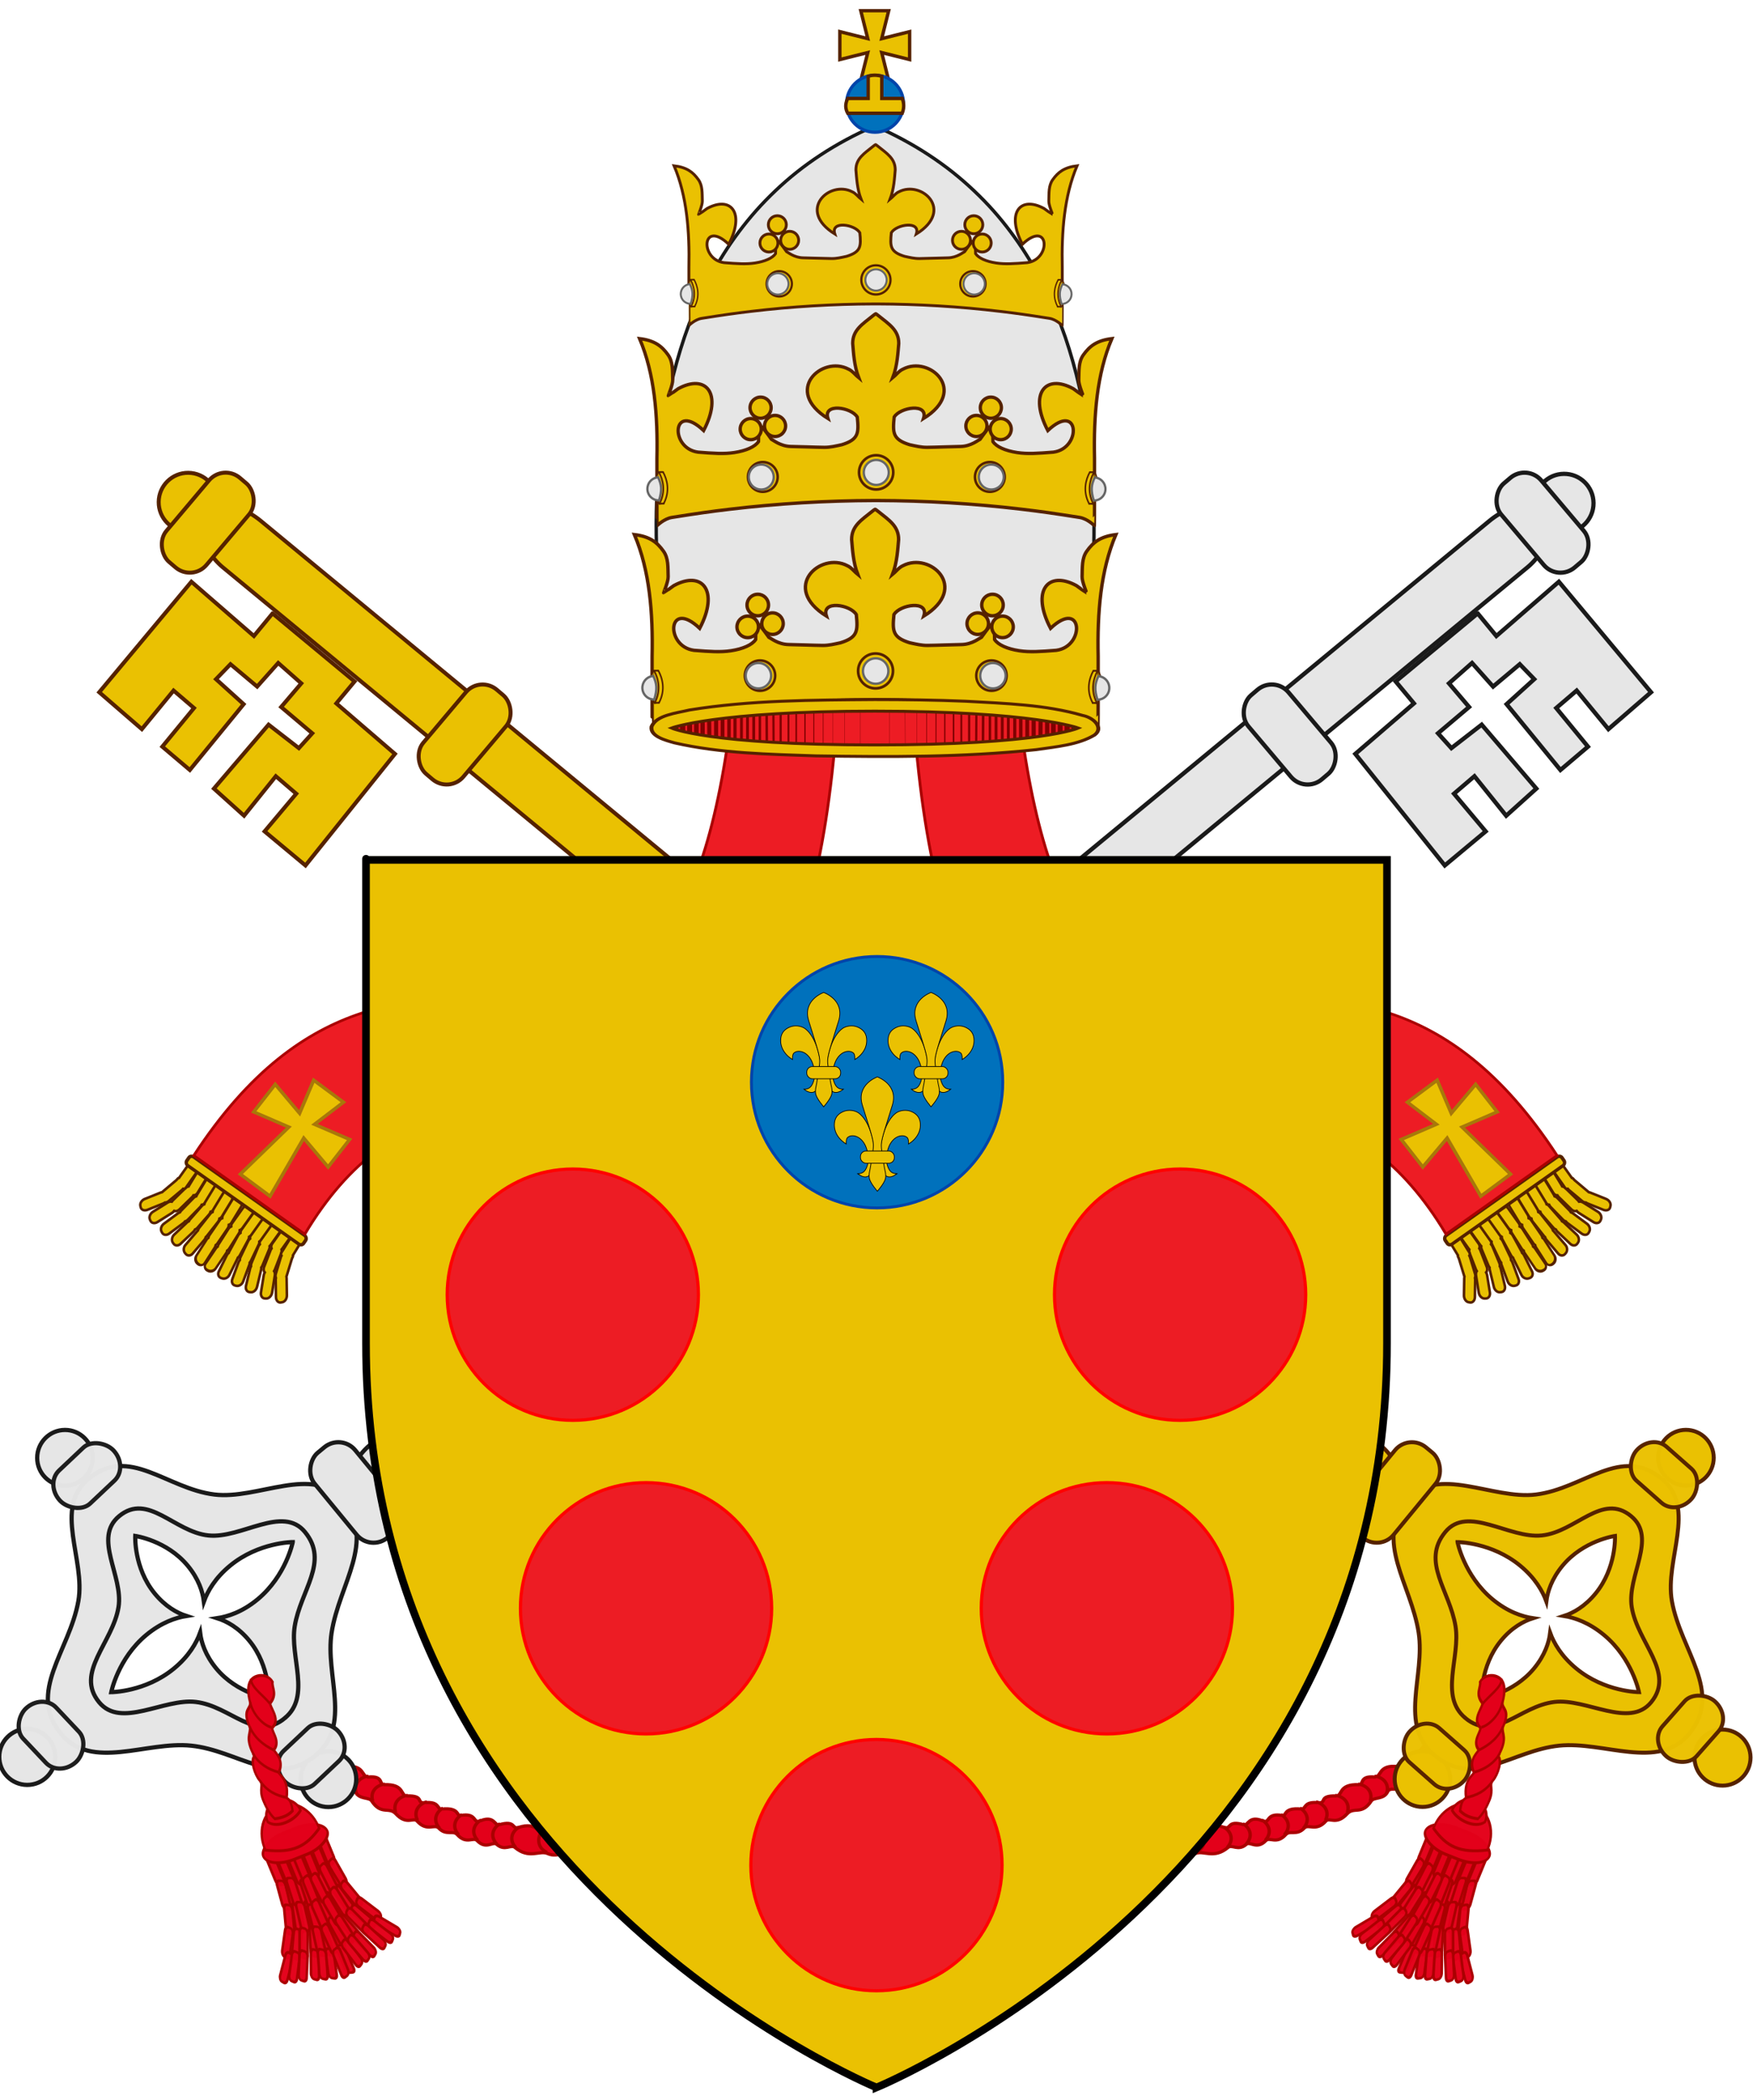 <svg xmlns="http://www.w3.org/2000/svg" xmlns:xlink="http://www.w3.org/1999/xlink" version="1.0" width="1033.629" height="1237.93"><g transform="translate(-33.186,-62.071)"><use xlink:href="#g6129" transform="translate(-1232.551)" width="1383.111" height="1318.831"/><use xlink:href="#g6129" transform="translate(-1232.551)" width="1383.111" height="1318.831"/></g><g transform="translate(-33.186,-62.071)"><g><g transform="matrix(1.04,0,0,1.04,-230.01,-62.633)"><g><g transform="matrix(1.126,0,0,1.126,-20.468,-35.8)"><g transform="matrix(0.888,0,0,0.888,18.178,30.385)"><g transform="matrix(0.924,0,0,1.116,-697.742,660.294)"><g id="b" transform="matrix(-1,0,0,1,2832.299,-430.199)"><g transform="matrix(1.104,0.098,-0.112,0.859,-209.836,-108.347)" color="#000"><g transform="matrix(0.86,-0.542,0.479,0.86,-31.642,985.592)" stroke="#520" fill="#eac102" stroke-linecap="round" stroke-miterlimit="8"><g transform="matrix(0.085,-0.021,-6.4194502e-4,0.111,1715.963,567.036)" style="marker:none" stroke-width="10.623"><g style="marker:none" transform="translate(24.248,144.234)"><g transform="matrix(0.658,-0.588,0.836,0.977,-764.817,22.884)" stroke-width="9.975"><use height="1200" width="1200" transform="matrix(-0.283,-0.853,-1.078,0.283,1342.503,892.376)" xlink:href="#a"/><g transform="translate(-549.14,-306.781)" id="a" stroke="#520" stroke-width="9.975"><g transform="matrix(0.94,0.517,-0.749,0.651,95.792,-346.61)" style="marker:none"><path style="marker:none" d="m 242.062,702.438 c -1.172,-0.02 -2.362,0.474 -3.188,1.406 l -8.281,9.375 c -0.833,0.941 -1.081,2.102 -0.75,3.094 -0.339,0.34 -0.615,0.742 -0.844,1.188 l -5.531,10.719 c -0.668,1.301 -0.575,2.675 0.094,3.594 -0.366,0.501 -0.668,1.051 -0.844,1.688 l -3.125,11.312 c -0.595,2.158 0.358,4.082 2.125,4.312 l 0.938,0.125 c 1.767,0.231 3.687,-1.342 4.281,-3.5 l 3.094,-11.281 c 0.302,-1.097 0.212,-2.122 -0.188,-2.906 0.224,-0.267 0.429,-0.555 0.594,-0.875 l 5.531,-10.719 c 0.399,-0.777 0.506,-1.569 0.406,-2.281 0.117,-0.104 0.239,-0.194 0.344,-0.312 L 245.031,708 c 1.32,-1.492 1.114,-3.547 -0.438,-4.594 l -0.531,-0.344 c -0.582,-0.393 -1.297,-0.613 -2,-0.625 z" transform="matrix(-7.771,-5.556,-4.955,5.238,6653.179,-1724.906)" overflow="visible" stroke-width="1.703"/></g><g style="marker:none" transform="matrix(0.94,0.517,-0.749,0.651,146.971,-292.797)"><path style="marker:none" d="m 236.312,697.562 c -1.172,-0.02 -2.394,0.474 -3.219,1.406 l -8.281,9.344 c -0.755,0.853 -1.017,1.888 -0.812,2.812 -0.424,0.36 -0.813,0.77 -1.094,1.281 l -5.812,10.625 c -0.388,0.706 -0.575,1.455 -0.531,2.125 -0.351,0.437 -0.613,0.943 -0.812,1.5 L 211.781,737.75 c -0.745,2.083 0.066,4.072 1.812,4.438 L 214.5,742.375 c 1.747,0.366 3.755,-1.01 4.5,-3.094 l 3.969,-11.094 c 0.186,-0.521 0.279,-1.048 0.281,-1.531 0.278,-0.29 0.55,-0.574 0.75,-0.938 l 5.812,-10.625 c 0.382,-0.695 0.568,-1.401 0.531,-2.062 0.226,-0.167 0.435,-0.348 0.625,-0.562 L 239.25,703.125 c 1.32,-1.492 1.146,-3.547 -0.406,-4.594 l -0.562,-0.375 c -0.582,-0.393 -1.265,-0.582 -1.969,-0.594 z" transform="matrix(-7.771,-5.556,-4.955,5.238,6584.109,-1731.38)" overflow="visible" stroke-width="1.703"/></g><g transform="matrix(0.94,0.517,-0.749,0.651,200.674,-250.606)" style="marker:none"><path style="marker:none" d="m 230.531,692.688 c -1.172,-0.02 -2.394,0.443 -3.219,1.375 l -8.281,9.375 c -0.652,0.737 -0.941,1.618 -0.875,2.438 -0.55,0.358 -1.043,0.818 -1.406,1.406 l -6.406,10.375 c -0.36,0.582 -0.525,1.199 -0.562,1.781 -0.413,0.386 -0.798,0.843 -1.062,1.375 l -5.312,10.719 c -0.96,1.933 -0.332,3.943 1.406,4.531 l 0.719,0.25 c 1.738,0.589 3.915,-0.474 4.875,-2.406 L 215.75,723.188 c 0.23,-0.463 0.352,-0.953 0.406,-1.406 0.362,-0.305 0.679,-0.675 0.938,-1.094 L 223.5,710.312 c 0.374,-0.606 0.536,-1.24 0.562,-1.844 0.412,-0.225 0.804,-0.513 1.125,-0.875 l 8.281,-9.375 c 1.32,-1.492 1.146,-3.515 -0.406,-4.562 l -0.562,-0.375 c -0.582,-0.393 -1.265,-0.582 -1.969,-0.594 z" transform="matrix(-7.771,-5.556,-4.955,5.238,6515.04,-1737.855)" overflow="visible" stroke-width="1.703"/></g><g style="marker:none" transform="matrix(0.94,0.517,-0.749,0.651,254.377,-208.415)"><path style="marker:none" d="m 224.75,687.781 c -1.172,-0.02 -2.362,0.474 -3.188,1.406 l -8.281,9.375 c -0.561,0.634 -0.847,1.348 -0.875,2.062 -0.708,0.324 -1.344,0.853 -1.812,1.531 l -7,10.094 c -0.173,0.251 -0.268,0.52 -0.375,0.781 -0.553,0.347 -1.069,0.797 -1.438,1.375 l -6.562,10.312 c -1.117,1.753 -0.669,3.788 1,4.562 l 0.688,0.312 c 1.669,0.775 3.914,0.003 5.031,-1.75 l 6.562,-10.312 c 0.14,-0.219 0.252,-0.431 0.344,-0.656 0.517,-0.317 1.014,-0.728 1.375,-1.25 l 6.969,-10.094 c 0.391,-0.566 0.599,-1.165 0.656,-1.75 0.589,-0.236 1.127,-0.601 1.562,-1.094 l 8.281,-9.344 c 1.32,-1.492 1.146,-3.547 -0.406,-4.594 L 226.75,688.375 c -0.582,-0.393 -1.297,-0.582 -2,-0.594 z" transform="matrix(-7.771,-5.556,-4.955,5.238,6445.971,-1744.329)" overflow="visible" stroke-width="1.703"/></g><g transform="matrix(0.94,0.517,-0.749,0.651,336.105,-186.871)" style="marker:none"><path style="marker:none" d="m 1290.145,635.798 c 9.208,6.411 16.252,15.781 18.045,25.251 l 18.054,94.959 c 1.237,6.534 -0.298,12.085 -3.73,15.993 4.699,5.611 7.759,12.035 8.574,18.479 l 11.98,93.634 c 0.506,4 -0.141,7.477 -1.404,10.522 2.621,4.046 4.386,8.355 5.09,12.695 l 15.425,94.725 c 2.458,15.17 -9.596,24.58 -26.892,21.111 l -5.832,-1.151 c -17.296,-3.469 -33.209,-18.565 -35.667,-33.735 l -15.182,-94.552 c -0.705,-4.35 -0.068,-8.124 1.383,-11.36 -2.721,-4.33 -4.767,-9.073 -5.354,-13.707 l -11.737,-93.46 c -0.75,-5.928 0.724,-10.957 3.684,-14.654 -4.489,-5.14 -7.649,-11.03 -8.774,-16.976 l -18.054,-94.959 c -2.868,-15.151 8.915,-24.769 26.163,-21.632 l 5.987,0.988 c 6.468,1.176 12.717,3.982 18.242,7.829 z" overflow="visible" stroke-width="14.068"/></g><g style="marker:none" transform="matrix(0.94,0.517,-0.749,0.651,35.714,-386.545)"><path style="marker:none" d="m 247.844,707.344 c -1.172,-0.02 -2.394,0.474 -3.219,1.406 l -7.523,9.723 c -1.001,1.131 -1.866,2.186 -1.195,3.277 -0.193,0.277 -0.364,0.554 -0.5,0.875 L 230.75,733.594 c -0.396,0.932 -0.412,1.849 -0.188,2.625 -0.123,0.376 -0.242,0.778 -0.281,1.188 l -1.094,11.531 c -0.216,2.265 1.028,4.024 2.812,3.938 l 0.938,-0.062 c 1.784,-0.086 3.409,-1.954 3.625,-4.219 l 1.094,-11.562 c 0.036,-0.377 0.042,-0.72 0,-1.062 0.078,-0.142 0.154,-0.286 0.219,-0.438 l 4.688,-10.938 c 0.395,-0.929 1.167,-1.472 0.945,-2.246 l 7.273,-9.473 c 1.32,-1.492 1.146,-3.515 -0.406,-4.562 l -0.562,-0.375 c -0.582,-0.393 -1.265,-0.582 -1.969,-0.594 z" transform="matrix(-7.771,-5.556,-4.955,5.238,6722.248,-1718.431)" overflow="visible" stroke-width="1.703"/></g></g></g></g></g><rect style="marker:none" width="79.265" height="6.14" x="-1647.667" y="938.486" transform="matrix(-0.98,0.198,0.159,0.987,0,0)" ry="1.971" rx="1.951" overflow="visible" stroke-width="1.94"/></g><path style="marker:none" d="m 1391.925,332.066 60.397,2.508 c 64.929,272.569 176.649,26.688 318.824,211.561 l -56.346,52.944 C 1599.104,435.091 1451.209,677.256 1391.925,332.066 Z" overflow="visible" fill="#ed1c24" stroke="#a00" stroke-width="1.544"/><path style="marker:none" d="m 1685.732,524.358 15.045,-14.755 9.706,18.458 11.678,-18.447 13.467,14.77 -18.412,11.062 29.465,24.501 -15.045,14.755 -21.942,-31.878 -11.678,18.447 -13.467,-14.77 18.412,-11.062 z" overflow="visible" fill="#eac102" stroke="#a7780a" stroke-width="1.939" stroke-linecap="round" stroke-miterlimit="8"/></g></g><use xlink:href="#b" transform="matrix(-1,0,0,1,3132.53,0)" width="1383.111" height="1318.831"/></g></g></g><g transform="matrix(0.791,0,0,0.791,-69.889,-400.689)"><path d="m 1035.245,748.351 c 7.098,3.071 13.87,6.386 20.369,9.889 6.499,3.503 12.697,7.205 18.622,11.107 5.924,3.902 11.595,7.985 16.969,12.251 5.374,4.266 10.469,8.725 15.317,13.321 4.848,4.596 9.445,9.314 13.791,14.207 4.346,4.892 8.429,9.938 12.298,15.092 3.869,5.154 7.516,10.448 10.931,15.83 3.416,5.382 6.61,10.845 9.597,16.421 2.987,5.576 5.775,11.238 8.357,16.974 2.583,5.736 4.947,11.556 7.15,17.417 2.203,5.861 4.223,11.759 6.069,17.712 1.847,5.953 3.537,11.96 5.053,17.97 1.515,6.01 2.859,12.047 4.068,18.081 1.208,6.033 2.284,12.058 3.209,18.081 0.926,6.023 1.716,12.029 2.383,18.007 0.667,5.978 1.219,11.924 1.652,17.823 0.433,5.899 0.73,11.742 0.953,17.528 0.224,5.786 0.375,11.52 0.413,17.159 0.077,11.278 -0.213,22.245 -0.731,32.73 -0.518,10.485 -1.274,20.507 -2.193,29.926 -0.919,9.419 -1.99,18.229 -3.114,26.31 -1.124,8.081 -2.296,15.412 -3.432,21.882 -1.135,6.47 -2.226,12.056 -3.178,16.642 -1.903,9.172 -3.273,14.317 -3.273,14.317 H 894.948 c 0,0 -1.374,-5.145 -3.305,-14.317 -0.966,-4.586 -2.055,-10.172 -3.209,-16.642 -1.155,-6.47 -2.379,-13.801 -3.527,-21.882 -1.148,-8.081 -2.232,-16.89 -3.178,-26.31 -0.946,-9.419 -1.74,-19.441 -2.288,-29.926 -0.548,-10.485 -0.84,-21.452 -0.794,-32.73 0.023,-5.639 0.11,-11.373 0.318,-17.159 0.208,-5.786 0.536,-11.629 0.953,-17.528 0.418,-5.899 0.937,-11.845 1.589,-17.823 0.651,-5.978 1.41,-11.984 2.32,-18.007 0.91,-6.023 1.985,-12.048 3.178,-18.081 1.193,-6.034 2.503,-12.071 4.004,-18.081 1.5,-6.01 3.188,-12.018 5.021,-17.97 1.833,-5.953 3.817,-11.851 6.006,-17.712 2.189,-5.861 4.58,-11.681 7.15,-17.417 2.57,-5.736 5.319,-11.398 8.294,-16.974 2.975,-5.576 6.16,-11.039 9.565,-16.421 3.405,-5.382 7.041,-10.676 10.9,-15.83 3.859,-5.154 7.96,-10.2 12.298,-15.092 4.338,-4.892 8.919,-9.611 13.76,-14.207 4.841,-4.596 9.916,-9.055 15.285,-13.321 5.369,-4.266 11.017,-8.349 16.937,-12.251 5.921,-3.902 12.124,-7.604 18.622,-11.107 6.497,-3.503 13.303,-6.818 20.401,-9.889 z" style="marker:none" color="#000" overflow="visible" fill="#e6e6e6" stroke="#1a1a1a" stroke-width="2.432"/><g id="d" transform="translate(-2.2511178e-5,-2.106)"><g transform="translate(0.442,0.011)"><g fill="#eac102"><path style="marker:none" d="m 1034.099,1025.811 c -0.299,0.215 -0.646,0.483 -1.026,0.79 -7.666,6.184 -14.825,10.469 -14.796,20.238 0.577,6.458 0.996,16.24 4.402,25.076 -1.911,-1.545 -4.711,-5.153 -7.514,-6.318 -19.315,-10.165 -47.925,15.646 -14.962,36.1 -3.768,-11.597 17.136,-8.246 21.416,-1.086 1.194,11.68 0.999,16.411 -11.287,20.206 -4.313,0.935 -8.473,1.96 -12.777,1.909 -8.238,-0.097 -16.125,-0.506 -24.363,-0.625 -7.8,-0.113 -13.321,-4.894 -14.333,-5.298 -9.186,-12.705 -9.05,-12.821 -9.401,1.744 -2.476,3.734 -9.046,6.696 -17.676,7.997 -7.519,1.133 -15.237,0.595 -26.514,-0.296 -21.024,-2.849 -18.82,-37.46 4.104,-15.763 14.199,-27.151 1.699,-41.631 -18.503,-30.637 -0.363,0.355 -7.179,5.167 -7.315,5.167 -0.136,0 3.317,-7.981 3.211,-11.485 -0.21,-6.965 0.25,-13.238 -3.343,-18.297 -4.622,-6.508 -9.945,-10.608 -20.854,-11.913 10.997,25.878 13.348,56.099 12.678,87.305 0,12.283 -0.013,49.296 0.1,49.296 0.112,0 5.048,-5.07 10.857,-5.989 18.874,-2.987 27.997,-4.287 42.337,-5.989 34.851,-4.138 70.29,-6.253 105.56,-6.351 0.188,2e-4 0.375,0 0.563,0 0.485,6e-4 0.971,0 1.456,0 35.27,0.099 70.709,2.214 105.56,6.351 14.339,1.702 23.462,3.002 42.337,5.989 5.81,0.919 10.745,5.989 10.857,5.989 0.113,0 0.1,-37.013 0.1,-49.296 -0.67,-31.206 1.681,-61.427 12.678,-87.305 -10.908,1.305 -16.232,5.405 -20.854,11.913 -3.593,5.059 -3.133,11.332 -3.343,18.297 -0.106,3.503 3.347,11.485 3.211,11.485 -0.136,0 -6.952,-4.812 -7.316,-5.167 -20.202,-10.994 -32.703,3.486 -18.504,30.637 22.925,-21.697 25.129,12.914 4.105,15.763 -11.278,0.891 -18.995,1.429 -26.514,0.296 -8.63,-1.301 -15.2,-4.263 -17.676,-7.997 -0.351,-14.565 -0.182,-14.449 -9.368,-1.744 -1.012,0.405 -6.566,5.185 -14.366,5.298 -8.238,0.119 -16.124,0.528 -24.363,0.625 -4.305,0.051 -8.464,-0.973 -12.777,-1.909 -12.286,-3.794 -12.482,-8.525 -11.287,-20.206 4.281,-7.16 25.184,-10.511 21.417,1.086 32.963,-20.454 4.353,-46.265 -14.962,-36.1 -2.803,1.166 -5.603,4.773 -7.514,6.318 3.406,-8.836 3.825,-18.617 4.402,-25.076 0.028,-9.769 -7.13,-14.054 -14.796,-20.238 -0.38,-0.307 -0.728,-0.575 -1.026,-0.79 -0.981,-0.637 -0.782,-0.651 -0.993,-0.625 -0.198,-0.017 0.012,-0.015 -1.027,0.625 z" color="#000" overflow="visible" stroke="#520" stroke-width="2.432" stroke-linecap="round" stroke-miterlimit="8"/><g transform="matrix(0.806,0,0,0.806,201.786,226.332)"><circle transform="matrix(1.797,0,0,1.797,396.993,437.216)" style="marker:none" cx="411.997" cy="390.526" r="7.51" color="#000" overflow="visible" stroke="#520" stroke-width="1.26" stroke-linecap="round" stroke-miterlimit="8"/><g transform="translate(26.165,1.003)"><circle transform="matrix(1.853,0,0,1.853,240.137,411.765)" style="marker:none" cx="470.775" cy="391.963" r="6.1" color="#000" overflow="visible" fill="#e6e6e6" stroke="#666" stroke-width="1.116"/></g><g transform="matrix(-1,0,0,1,2042.576,1.003)" color="#000"><circle transform="matrix(-1.797,0,0,1.797,1851.409,436.213)" style="marker:none" cx="411.997" cy="390.526" r="7.51" overflow="visible" stroke="#520" stroke-width="1.26" stroke-linecap="round" stroke-miterlimit="8"/><circle transform="matrix(-1.853,0,0,1.853,1984.816,411.765)" style="marker:none" cx="470.775" cy="391.963" r="6.1" overflow="visible" fill="#e6e6e6" stroke="#666" stroke-width="1.116"/></g><g transform="translate(-0.034)" color="#000"><circle transform="matrix(3.059,0,0,3.059,-474.554,-51.447)" style="marker:none" cx="493.254" cy="387.801" r="5.067" overflow="visible" stroke="#520" stroke-width=".788" stroke-linecap="round" stroke-miterlimit="8"/><circle transform="matrix(1.853,0,0,1.853,162.065,408.607)" style="marker:none" cx="470.775" cy="391.963" r="6.1" overflow="visible" fill="#e6e6e6" stroke="#666" stroke-width="1.116"/></g><g transform="rotate(-3.444,1281.523,450.557)" color="#000"><g transform="matrix(0.857,-0.047,0.024,0.998,144.182,58.003)" stroke="#520" stroke-width="1.631" stroke-linecap="round" stroke-miterlimit="8"><path d="m 1185.004,1130.333 c -4.651,5.86 -9.337,16.184 -3.381,28.231" style="marker:none" overflow="visible"/><path style="marker:none" d="m 1189.404,1130.825 c -4.651,5.86 -9.337,16.184 -3.381,28.231" overflow="visible"/><path style="marker:none" d="m 1185.232,1130.204 4.4,0.492" overflow="visible"/><path style="marker:none" d="m 1185.934,1159.11 -4.396,-0.57" overflow="visible"/><path style="marker:none" d="m 1190.443,1131.131 c 2.876,6.906 4.568,18.117 -4.449,28.082" overflow="visible"/></g><path d="m 1189.027,1156.11 1.784,-0.03 c 0.032,0 0.066,-0.01 0.098,-0.011 5.758,-0.632 9.893,-5.787 9.261,-11.545 -0.538,-4.9 -4.351,-8.656 -9.03,-9.272 -3.738,6.974 -4.31,11.564 -2.114,20.858 z" style="marker:none" overflow="visible" fill="#e6e6e6" stroke="#666" stroke-width="2.068"/></g><g transform="matrix(-0.998,-0.06,-0.06,0.998,2093.493,77.8)" color="#000"><g transform="matrix(0.857,-0.047,0.024,0.998,144.182,58.003)" stroke="#520" stroke-width="1.631" stroke-linecap="round" stroke-miterlimit="8"><path d="m 1185.004,1130.333 c -4.651,5.86 -9.337,16.184 -3.381,28.231" style="marker:none" overflow="visible"/><path style="marker:none" d="m 1189.404,1130.825 c -4.651,5.86 -9.337,16.184 -3.381,28.231" overflow="visible"/><path style="marker:none" d="m 1185.232,1130.204 4.4,0.492" overflow="visible"/><path style="marker:none" d="m 1185.934,1159.11 -4.396,-0.57" overflow="visible"/><path style="marker:none" d="m 1190.443,1131.131 c 2.876,6.906 4.568,18.117 -4.449,28.082" overflow="visible"/></g><path d="m 1189.027,1156.11 1.784,-0.03 c 0.032,0 0.066,-0.01 0.098,-0.011 5.758,-0.632 9.893,-5.787 9.261,-11.545 -0.538,-4.9 -4.351,-8.656 -9.03,-9.272 -3.738,6.974 -4.31,11.564 -2.114,20.858 z" style="marker:none" overflow="visible" fill="#e6e6e6" stroke="#666" stroke-width="2.068"/></g></g><g transform="translate(-3.806,-7.429)" stroke="#520" stroke-width="2.432"><g id="c" transform="matrix(1.198,0.027,-0.026,1.138,-187.924,-178.163)" stroke="#520" stroke-width="2.082"><g transform="translate(-0.442)"><g transform="matrix(1.248,-0.06,0.06,1.248,-346.172,-207.679)" stroke-width="1.557" color="#000" stroke-linecap="round" stroke-miterlimit="8"><circle style="marker:none" transform="matrix(1.042,0.025,-0.028,1.098,541.169,704.083)" cx="558.816" cy="356.114" r="4.94" overflow="visible"/><circle transform="matrix(1.042,0.025,-0.028,1.098,548.466,694.875)" style="marker:none" cx="558.816" cy="356.114" r="4.94" overflow="visible"/><circle transform="matrix(1.042,0.025,-0.028,1.098,552.984,705.994)" style="marker:none" cx="558.816" cy="356.114" r="4.94" overflow="visible"/></g></g></g><use xlink:href="#c" transform="matrix(-1,0,0,1,2077.83,0)" width="1383.111" height="1318.831"/></g></g></g></g><path style="marker:none" d="m 1025.271,665.831 h 20 l -5,20 20,-5 v 20 l -20,-5 5,20 h -20 l 5,-20 -20,5 v -20 l 20,5 z" color="#000" overflow="visible" fill="#eac102" stroke="#520" stroke-width="2.432" stroke-linecap="round" stroke-miterlimit="8"/><circle transform="matrix(3.726,0,0,3.726,-778.623,546.626)" style="marker:none" cx="486.877" cy="49.877" r="5.486" color="#000" overflow="visible" fill="#0071bc" stroke="#04a" stroke-width=".607"/><g transform="translate(554.682,-638.254)"><path d="m 461.244,1366.96 h 14.642 v -15.903 c 3.254,-1.123 6.508,-0.936 9.762,0 v 15.903 h 14.642 c 1.572,3.818 1.27,7.298 0,10.602 h -39.046 c -1.693,-3.074 -2.096,-6.499 0,-10.602 z" style="marker:none" color="#000" overflow="visible" fill="#eac102" stroke="#520" stroke-width="2.432" stroke-linecap="round" stroke-miterlimit="8"/></g><use xlink:href="#d" transform="matrix(0.981,0,0,0.981,20.105,-120.658)" width="1383.111" height="1318.831"/><use xlink:href="#d" transform="matrix(0.837,0,0,0.837,169.108,-94.557)" width="1383.111" height="1318.831"/><g transform="matrix(0.783,0,0,0.592,-8.435,1006.128)"><path d="m 1146.982,293.415 c 0,0 40.214,-20.435 186.113,-20.435 145.416,0 186.113,20.435 186.113,20.435 0,0 -34.014,20.435 -186.113,20.435 -152.583,0 -186.113,-20.435 -186.113,-20.435 z" fill="#ed1c24" fill-rule="evenodd" stroke="#000" stroke-width="1.114"/><g transform="translate(181.952,-177.549)" stroke="maroon" font-size="12" fill="none"><path d="M 1103.773,494.662 V 447.381" stroke-width=".579"/><path d="M 1095.22,494.662 V 447.381" stroke-width=".853"/><path d="M 1087.147,494.662 V 447.381" stroke-width="1.143"/><path d="M 1079.144,494.662 V 447.381" stroke-width="1.432"/><path d="M 1072.012,494.662 V 447.381" stroke-width="1.722"/><path d="m 1058.412,492.113 -0.188,-43.034 m 6.636,43.6 V 447.666" stroke-width="2.012"/><path d="m 1045.855,490.178 v -39.648 m 6.362,40.781 -0.188,-42.194" stroke-width="2.285"/><path d="M 1029.009,487.914 V 453.079 m 5.527,35.401 v -36.533 m 5.694,37.665 V 451.662" stroke-width="2.575"/><path d="M 1023.105,487.629 V 453.93" stroke-width="2.865"/><path d="M 1017.599,485.931 V 454.496" stroke-width="3.154"/><path d="M 1011.694,485.08 V 455.909" stroke-width="3.444"/><path d="m 999.606,482.534 -0.188,-23.224 m 6.383,24.357 v -26.055" stroke-width="3.718"/><path d="M 993.411,480.551 V 460.157" stroke-width="3.927"/><path d="M 987.738,478.897 V 461.914" stroke-width="4.217"/><path d="M 981.543,476.633 V 463.331" stroke-width="4.49"/><path d="m 975.176,475.501 v -9.905" stroke-width="4.764"/><path d="m 968.437,473.238 v -4.813" stroke-width="5.617"/><path d="m 1137.799,492.113 v -43.315 m -14.489,44.732 0.188,-45.864 m -10.748,46.43 v -46.715" stroke-width=".29"/><path d="M 1198.514,494.662 V 447.381" stroke-width=".579"/><path d="M 1207.066,494.662 V 447.381" stroke-width=".853"/><path d="M 1215.14,494.662 V 447.381" stroke-width="1.143"/><path d="M 1223.143,494.662 V 447.381" stroke-width="1.432"/><path d="M 1230.274,494.662 V 447.381" stroke-width="1.722"/><path d="m 1243.875,492.113 0.188,-43.034 m -6.636,43.6 V 447.666" stroke-width="2.012"/><path d="m 1256.432,490.178 v -39.648 m -6.362,40.781 0.188,-42.194" stroke-width="2.285"/><path d="M 1273.278,487.914 V 453.079 m -5.527,35.401 c 0,-12.178 0,-24.355 0,-36.533 m -5.694,37.665 V 451.662" stroke-width="2.575"/><path d="M 1279.182,487.629 V 453.93" stroke-width="2.865"/><path d="M 1284.688,485.931 V 454.496" stroke-width="3.154"/><path d="M 1290.592,485.08 V 455.909" stroke-width="3.444"/><path d="m 1302.681,482.534 0.189,-23.224 m -6.383,24.357 v -26.055" stroke-width="3.718"/><path d="M 1308.876,480.551 V 460.157" stroke-width="3.927"/><path d="M 1314.548,478.897 V 461.914" stroke-width="4.217"/><path d="M 1320.743,476.633 V 463.331" stroke-width="4.49"/><path d="m 1327.11,475.501 v -9.905" stroke-width="4.764"/><path d="m 1333.849,473.238 v -4.813" stroke-width="5.617"/><path d="m 1164.488,492.113 v -43.315 m 14.489,44.732 -0.188,-45.864 m 10.748,46.43 v -46.715" stroke-width=".29"/></g><path style="marker:none" d="m 1332.929,258.951 c -56.612,0.595 -113.87,0.658 -169.469,12.594 -12.408,3.941 -30.155,6.135 -34.812,20.094 -1.528,11.659 12.487,16.608 21.25,19.812 41.744,12.61 85.873,13.685 129.125,15.656 67.29,1.358 134.99,1.885 201.781,-7.531 18.247,-3.547 38.339,-5.737 53.344,-17.688 8.96,-8.832 -0.939,-21.179 -10.844,-23.719 -33.977,-13.12 -71.033,-14.516 -106.969,-17.188 -27.773,-1.525 -55.595,-2.012 -83.406,-2.031 z m 0.156,14.031 c 145.416,2e-5 186.125,20.438 186.125,20.438 -10e-5,-1e-5 -34.025,20.438 -186.125,20.438 -152.584,0 -186.094,-20.438 -186.094,-20.438 0,-1e-5 40.194,-20.438 186.094,-20.438 z" color="#000" overflow="visible" fill="#eac102" stroke="#520" stroke-width="3.574" stroke-linecap="round" stroke-miterlimit="8"/></g></g></g><g transform="matrix(0.916,0,0,0.916,-1140.069,-198.533)" stroke-width="2.966"><g transform="matrix(1,0,0,1.048,-1.794,-47.486)"><g transform="matrix(1.114,0,0,0.985,-234.336,14.757)" id="e" color="#000" fill="#e3001a" fill-rule="evenodd" stroke="#a00"><path style="marker:none" d="m 706.969,667.375 c 0,0 0.055,1.434 0.062,1.594 l -0.625,-0.75 -13.375,2.094 c -0.286,0.095 -0.389,25.275 1.041,28.709 1.785,4.287 -3.148,6.106 1.775,17.466 1.518,3.504 -2.736,3.355 0.668,14.295 0.934,3.001 -2.401,5.078 0.895,13.45 2.069,5.258 -4.896,4.39 1.203,17.766 1.266,2.776 -3.029,5.631 1.514,12.155 2.471,3.548 -3.795,4.241 1.296,14.744 1.426,2.941 -3.865,6.334 0.988,14.146 2.155,3.469 -4.584,2.887 1.768,13.763 1.695,2.903 -4.307,6.444 1.508,16.102 1.61,2.675 -3.333,5.775 1.465,13.272 2.488,3.886 -5.342,2.376 1.164,16.086 1.574,3.317 -3.05,6.852 1.861,13.434 2.525,3.384 -3.405,4.586 2.134,14.752 1.488,2.731 -1.851,5.747 2.453,11.717 2.11,2.927 -2.619,6.307 1.787,12.665 1.752,2.528 -2.743,4.283 1.679,11.144 1.917,2.975 -2.767,5.299 2.344,12.308 1.068,1.465 -2.525,4.144 1.018,9.104 1.876,2.626 -2.645,4.548 2.73,11.518 1.987,2.576 -1.641,6.835 3.889,10.773 3.13,2.229 -3.189,4.845 4.099,13.028 1.341,1.506 -0.969,4.41 3.249,7.292 2.577,1.761 -2.161,4.166 5.754,9.737 1.767,1.244 -0.788,5.21 3.991,7.872 2.217,1.235 -1.252,5.89 4.602,8.193 2.124,0.836 0.441,4.427 5.94,6.342 3.188,1.11 -0.987,7.357 7.327,10.123 3.299,1.097 0.848,6.656 8.357,8.986 3.133,0.972 2.154,5.027 7.816,6.623 2.804,0.79 2.074,5.292 8.822,5.83 4.147,0.331 4.289,5.829 11.781,5.88 3.956,0.027 5.387,5.269 12.41,4.074 7.732,-1.316 6.16,5.331 14.423,2.766 3.192,-0.991 6.881,3.622 11.93,1.188 3.734,-1.8 8.269,2.911 14.789,-2.989 1.835,-1.66 4.588,1.99 8.251,-1.521 1.728,-1.657 4.782,2.799 8.843,-1.812 1.739,-1.974 4.842,2.076 8.987,-2.936 1.91,-2.309 5.005,0.701 8.357,-3.161 1.946,-2.242 5.36,1.969 9.788,-3.427 1.658,-2.021 4.695,2.224 9.576,-3.518 3.156,-3.713 6.645,0.833 10.957,-6.313 1.176,-1.949 5.676,-0.602 7.32,-4.399 1.374,-3.171 5.461,1.098 9.642,-4.612 1.538,-2.1 5.752,0.527 8.107,-5.387 1.076,-2.701 6.431,0.353 8.631,-4.925 1.224,-2.937 6.411,0.935 8.47,-6.244 0.859,-2.995 7.207,-0.079 8.776,-3.943 1.572,-3.871 8.684,-0.916 10.114,-8.505 1.061,-5.631 6.305,-3.735 6.305,-3.735 l -7.281,-12.125 c -2.16,1.73 -1.726,5.542 -5.342,5.996 -10.563,0.999 -6.643,7.311 -9.742,7.687 -9.26,1.123 -5.431,6.49 -8.296,6.347 -7.666,-0.382 -5.203,6.592 -8.32,5.849 -5.796,-1.381 -5.895,5.787 -8.964,5.642 -6.222,-0.295 -4.891,5.924 -7.195,5.607 -9.255,-1.273 -7.515,5.39 -10.684,5.074 -7.136,-0.711 -4.723,3.828 -7.072,3.729 -9.619,-0.407 -7.231,5.585 -10.396,5.491 -8.152,-0.243 -3.928,3.716 -8.062,3.296 -7.017,-0.713 -5.21,3.342 -7.789,3.081 -8.04,-0.813 -6.499,3.543 -8.329,3.184 -7.799,-1.529 -5.396,4.197 -9.006,2.594 -6.409,-2.844 -6.411,2.56 -8.486,1.911 -7.799,-2.442 -5.466,2.415 -8.851,1.27 -8.685,-2.936 -8.419,3.65 -11.167,1.415 -5.347,-4.35 -8.248,0.836 -10.078,-0.56 -6.908,-5.27 -8.738,1.381 -10.547,-0.797 -6.647,-8.005 -10.643,-1.465 -12.276,-3.509 -5.533,-6.923 -11.555,-2.645 -12.507,-4.606 -3.411,-7.026 -6.46,-3.012 -7.489,-5.633 -3.364,-8.566 -8.448,-3.585 -9.113,-6.959 -1.852,-9.4 -7.969,-5.868 -8.37,-8.868 -1.077,-8.064 -5.316,-5.019 -5.555,-7.892 -0.696,-8.35 -5.659,-6.554 -6.124,-9.52 -1.254,-7.983 -4.959,-5.327 -4.762,-8.133 0.405,-5.796 -4.28,-4.689 -4.017,-7.17 0.76,-7.176 -3.7,-6.914 -3.777,-10.028 -0.173,-6.96 -3.82,-5.876 -3.35,-8.73 1.365,-8.286 -3.177,-7.837 -3.075,-11.4 0.19,-6.655 -3.777,-6.599 -3.531,-9.072 0.785,-7.884 -3.048,-7.551 -2.659,-11.057 0.681,-6.129 -2.132,-4.867 -1.582,-7.487 2.196,-10.459 -3.668,-10.329 -3.051,-13.68 1.609,-8.738 -2.709,-8.177 -1.97,-11.172 1.999,-8.107 -2.96,-8.588 -2.203,-11.977 1.989,-8.899 -2.659,-8.49 -2.124,-11.001 2.217,-10.408 -2.9,-9.77 -1.828,-13.463 2.849,-9.818 -2.573,-10.734 -1.098,-15.221 3.435,-10.447 -2.933,-11.622 -1.989,-15.181 2.052,-7.732 -3.065,-8.819 -1.837,-12.31 3.757,-10.683 -3.322,-11.248 -1.59,-15.575 3.854,-9.625 -1.81,-10.454 -0.738,-13.855 2.96,-9.389 -2.711,-9.99 -1.279,-14.004 3.524,-9.879 -1.126,-11.079 0.093,-14.483 3.003,-8.383 -4.231,-10.444 -2.274,-13.299 5.458,-7.962 -1.621,-12.48 -0.119,-15.338 4.993,-9.503 -1.06,-14.509 -0.635,-15.219 4.385,-7.323 -0.647,-14.418 -0.275,-15.171 4.349,-8.816 -1.818,-13.286 -1.079,-14.43 7.75,-11.983 -0.382,-18.38 -0.866,-32.059 z" transform="matrix(1.229,0,0,1.229,1210.567,166.773)" overflow="visible" stroke-width="1.546"/><path style="marker:none" d="m 2063.314,1026.005 c 5.691,8.186 13.32,7.805 17.256,-0.372" overflow="visible" stroke-width="1.883"/><path d="m 2065.634,1046.916 c 5.691,6.38 11.768,2.424 15.704,-2.584" style="marker:none" overflow="visible" stroke-width="1.883"/><path style="marker:none" d="m 2066.454,1064.612 c 5.691,6.38 11.458,3.056 15.393,-1.952" overflow="visible" stroke-width="1.883"/><path d="m 2067.238,1081.449 c 5.165,8.186 12.089,7.805 15.661,-0.372" style="marker:none" overflow="visible" stroke-width="1.794"/><path style="marker:none" d="m 2069.12,1101.941 c 5.165,6.38 10.537,3.056 14.109,-1.952" overflow="visible" stroke-width="1.794"/><path d="m 2070.502,1117.496 c 5.737,6.38 11.013,4.636 14.98,-0.372" style="marker:none" overflow="visible" stroke-width="1.89"/><path style="marker:none" d="m 2071.917,1136.131 c 4.864,4.61 10.719,2.735 13.473,-1.446" overflow="visible" stroke-width="1.883"/><path d="m 2075.674,1170.798 c 4.405,4.175 9.708,2.477 12.203,-1.31" style="marker:none" overflow="visible" stroke-width="1.883"/><path style="marker:none" d="m 2077.481,1190.013 c 4.405,4.175 9.708,2.477 12.203,-1.31" overflow="visible" stroke-width="1.883"/><path d="m 2079.05,1206.541 c 5.364,6.008 10.993,4.744 12.801,-2.457" style="marker:none" overflow="visible" stroke-width="1.794"/><path style="marker:none" d="m 2081.078,1226.715 c 5.943,4.527 10.533,1.06 13.139,-3.541" overflow="visible" stroke-width="1.794"/><path d="m 2082.883,1243.254 c 6.148,5.44 10.546,2.935 13.241,-2.594" style="marker:none" overflow="visible" stroke-width="1.794"/><path style="marker:none" d="m 2088.438,1274.813 c 5.276,3.785 10.463,0.938 12.387,-3.692" overflow="visible" stroke-width="1.794"/><path d="m 2090.566,1290.518 c 5.496,4.395 10.9,1.089 12.905,-4.287" style="marker:none" overflow="visible" stroke-width="1.794"/><path style="marker:none" d="m 2095.932,1319.429 c 5.735,3.53 11.372,0.875 13.463,-3.443" overflow="visible" stroke-width="1.794"/><path d="m 2100.261,1344.686 c 7.536,6.076 13.964,3.475 14.699,-5.418" style="marker:none" overflow="visible" stroke-width="1.794"/><path style="marker:none" d="m 2105.289,1358.338 c 7.577,5.172 11.945,-0.612 13.863,-7.593" overflow="visible" stroke-width="1.794"/><path d="m 2113.996,1383.412 c 8.714,4.005 12.508,-0.969 13.31,-8.913" style="marker:none" overflow="visible" stroke-width="1.794"/><path style="marker:none" d="m 2126.25,1404.556 c 6.399,1.579 10.374,-3.411 10.587,-8.82" overflow="visible" stroke-width="1.794"/><path d="m 2139.092,1422.498 c 5.519,2.526 9.987,-0.797 11.123,-5.187" style="marker:none" overflow="visible" stroke-width="1.883"/><path style="marker:none" d="m 2158.885,1446.225 c 6.05,0.489 9.115,-4.159 8.684,-8.674" overflow="visible" stroke-width="1.883"/><path d="m 2179.111,1461.49 c 6.05,0.489 9.115,-4.159 8.684,-8.674" style="marker:none" overflow="visible" stroke-width="1.883"/><path style="marker:none" d="m 2208.962,1473.467 c 6.363,0.593 9.587,-5.038 9.134,-10.507" overflow="visible" stroke-width="1.794"/><path style="marker:none" d="m 2241.734,1478.124 c 5.747,-2.797 5.579,-9.283 2.353,-13.721" overflow="visible" stroke-width="1.794"/><path style="marker:none" d="m 2259.116,1475.163 c 3.949,-4.609 1.988,-9.82 -1.919,-12.122" overflow="visible" stroke-width="1.883"/><path style="marker:none" d="m 2280.253,1470.865 c 3.949,-4.609 1.988,-9.82 -1.919,-12.122" overflow="visible" stroke-width="1.883"/><path style="marker:none" d="m 2301.39,1463.704 c 3.949,-4.609 1.988,-9.82 -1.919,-12.122" overflow="visible" stroke-width="1.883"/><path style="marker:none" d="m 2325.836,1454.199 c 1.683,-5.832 -2.263,-9.76 -6.773,-10.235" overflow="visible" stroke-width="1.883"/><path style="marker:none" d="m 2347.702,1442.694 c 1.683,-5.832 -2.263,-9.76 -6.773,-10.235" overflow="visible" stroke-width="1.883"/><path style="marker:none" d="m 2369.385,1430.011 c 1.683,-5.832 -2.263,-9.76 -6.773,-10.235" overflow="visible" stroke-width="1.883"/><path style="marker:none" d="m 2390.427,1415.553 c 1.683,-5.832 -2.263,-9.76 -6.773,-10.235" overflow="visible" stroke-width="1.883"/><path style="marker:none" d="m 2401.848,1410.274 c 2.068,-7.168 -2.782,-11.998 -8.325,-12.582" overflow="visible" stroke-width="1.883"/><path d="m 2193.66,1468.886 c 6.363,0.593 9.587,-5.038 9.134,-10.507" style="marker:none" overflow="visible" stroke-width="1.794"/><path style="marker:none" d="m 2168.16,1454.077 c 5.527,1.851 9.562,-2.478 10.297,-7.428" overflow="visible" stroke-width="1.636"/><path d="m 2290.822,1467.566 c 3.949,-4.609 1.988,-9.82 -1.919,-12.122" style="marker:none" overflow="visible" stroke-width="1.883"/><path style="marker:none" d="m 2313.686,1458.921 c 2.477,-5.541 -0.884,-9.98 -5.284,-11.078" overflow="visible" stroke-width="1.883"/><path d="m 2269.684,1473.064 c 3.949,-4.609 1.988,-9.82 -1.919,-12.122" style="marker:none" overflow="visible" stroke-width="1.883"/><path d="m 2338.539,1447.459 c 1.683,-5.832 -2.263,-9.76 -6.773,-10.235" style="marker:none" overflow="visible" stroke-width="1.883"/><path d="m 2359.818,1436.546 c 1.683,-5.832 -2.263,-9.76 -6.773,-10.235" style="marker:none" overflow="visible" stroke-width="1.883"/><path d="m 2380.343,1422.985 c 1.683,-5.832 -2.263,-9.76 -6.773,-10.235" style="marker:none" overflow="visible" stroke-width="1.883"/><path style="marker:none" d="m 2413.694,1400.701 c 2.068,-7.168 -2.782,-11.998 -8.325,-12.582" overflow="visible" stroke-width="1.883"/><path d="m 2227.633,1477.017 c 6.072,-1.993 6.784,-8.443 4.187,-13.277" style="marker:none" overflow="visible" stroke-width="1.794"/><path d="m 2149.116,1435.267 c 6.05,0.489 8.621,-3.83 8.19,-8.344" style="marker:none" overflow="visible" stroke-width="1.883"/><path d="m 2132.115,1414.819 c 6.399,1.579 10.374,-3.411 10.587,-8.82" style="marker:none" overflow="visible" stroke-width="1.794"/><path style="marker:none" d="m 2132.115,1414.819 c 6.399,1.579 10.374,-3.411 10.587,-8.82" overflow="visible" stroke-width="1.794"/><path d="m 2121.486,1395.393 c 6.399,1.579 10.374,-3.411 10.587,-8.82" style="marker:none" overflow="visible" stroke-width="1.794"/><path style="marker:none" d="m 2110.156,1374.628 c 7.689,1.897 12.465,-4.098 12.722,-10.598" overflow="visible" stroke-width="1.794"/><path style="marker:none" d="m 2096.962,1330.392 c 7.536,6.076 13.964,3.475 14.699,-5.418" overflow="visible" stroke-width="1.794"/><path style="marker:none" d="m 2092.765,1304.445 c 5.496,4.395 10.9,1.089 12.905,-4.287" overflow="visible" stroke-width="1.794"/><path d="m 2073.383,1153.358 c 4.864,4.61 10.719,2.735 13.473,-1.446" style="marker:none" overflow="visible" stroke-width="1.883"/><path d="m 2085.506,1260.885 c 5.276,3.785 10.463,0.938 12.387,-3.692" style="marker:none" overflow="visible" stroke-width="1.794"/></g><use height="1318.831" width="1383.111" transform="matrix(-1,0,0,1,4124.195,0)" xlink:href="#e"/></g><g style="marker:none" transform="matrix(-7.844,-8.203,-8.203,7.844,169.821,8470.554)" color="#000" fill="#e6e6e6" fill-rule="evenodd" stroke="#1a1a1a" stroke-width=".231" stroke-miterlimit="8"><circle transform="matrix(-0.049,-0.052,-0.052,0.049,372.377,-636.141)" style="marker:none" cx="24.844" cy="287.477" r="22.428" overflow="visible" stroke-width="3.233"/><rect rx=".663" transform="matrix(-0.997,0.076,0.073,0.997,0,0)" ry="1.703" y="-592.611" x="-402.675" height="82.579" width="3.273" style="marker:none" overflow="visible"/><rect rx="1.197" transform="matrix(-0.998,0.062,0.059,0.998,0,0)" style="marker:none" width="5.994" height="2.868" x="-395.361" y="-600.066" ry="1.201" overflow="visible"/><g transform="rotate(-53.299,362.423,-552.714)" style="marker:none"><circle transform="matrix(0.016,-0.098,-0.098,-0.016,433.225,-516.113)" style="marker:none" cx="-36.505" cy="1006.551" r="15.389" overflow="visible" stroke-width="2.336"/><g transform="matrix(-0.588,-0.675,0.678,-0.586,794.36,-681.209)" style="marker:none" stroke-width="2.336"><circle transform="matrix(0.07,0.085,0.085,-0.07,111.763,-412.311)" style="marker:none" cx="-36.505" cy="1006.551" r="15.389" overflow="visible"/><circle transform="matrix(0.07,0.085,0.085,-0.07,137.072,-412.311)" style="marker:none" cx="-36.505" cy="1006.551" r="15.389" overflow="visible"/></g><path d="m 347.955,-540.967 c 0,0 -1.864,0.052 -3.391,1.364 -0.822,0.709 -1.202,1.449 -1.386,2.005 -0.076,-0.53 -0.309,-1.232 -0.928,-1.939 -1.183,-1.351 -2.915,-1.551 -2.915,-1.551 0,0 -0.04,1.731 1.134,3.09 0.608,0.701 1.256,1.036 1.769,1.189 -0.576,0.107 -1.356,0.385 -2.162,1.086 -1.52,1.321 -1.835,3.153 -1.835,3.153 0,0 1.864,-0.052 3.391,-1.364 0.81,-0.698 1.197,-1.427 1.385,-1.98 0.079,0.528 0.319,1.216 0.93,1.914 1.183,1.351 2.908,1.557 2.908,1.557 0,0 0.047,-1.737 -1.128,-3.096 -0.606,-0.7 -1.257,-1.035 -1.769,-1.189 0.576,-0.107 1.356,-0.385 2.162,-1.086 1.52,-1.321 1.835,-3.153 1.835,-3.153 z m -9.693,-1.381 c -1.516,1.311 -1.289,3.213 -1.455,5.15 -0.165,1.925 -0.731,3.885 0.53,5.334 1.35,1.552 3.414,0.805 5.531,0.845 1.848,0.035 3.744,1.047 5.153,-0.171 1.497,-1.294 0.859,-3.179 1.004,-5.105 0.148,-1.963 1.054,-3.969 -0.223,-5.436 -1.312,-1.509 -3.317,-1.231 -5.336,-1.298 -1.871,-0.062 -3.751,-0.576 -5.205,0.681 z" style="marker:none" overflow="visible"/><path d="m 338.424,-542.143 c -1.587,1.372 0.151,3.02 0.057,4.937 -0.086,1.758 -2.127,3.78 -0.892,5.2 1.378,1.584 3.319,-0.199 5.292,-0.182 1.724,0.015 3.473,2.019 4.892,0.793 1.555,-1.344 -0.349,-3.106 -0.226,-4.982 0.117,-1.795 2.324,-3.703 1.062,-5.154 -1.384,-1.591 -3.174,-0.296 -5.156,-0.306 -1.715,-0.009 -3.616,-1.525 -5.027,-0.305 z m -1.731,-1.99 c -2.135,1.846 -0.439,4.204 -0.604,6.781 -0.157,2.456 -2.267,5.125 -0.541,7.11 1.929,2.218 4.522,0.294 7.287,0.268 2.304,-0.021 4.773,2.207 6.668,0.569 2.188,-1.891 0.181,-4.272 0.298,-6.915 0.106,-2.394 2.528,-5.042 0.847,-6.975 -1.878,-2.159 -4.519,-0.549 -7.208,-0.584 -2.377,-0.031 -4.79,-1.944 -6.746,-0.253 z" style="marker:none" overflow="visible"/><rect style="marker:none" width="5.994" height="2.868" x="178.963" y="-623.047" ry="1.201" transform="matrix(-0.656,-0.755,-0.757,0.654,0,0)" rx="1.197" overflow="visible"/><rect ry="1.834" rx="1.093" transform="matrix(0.797,-0.603,-0.603,-0.797,0,0)" y="229.543" x="594.966" height="2.473" width="4.001" style="marker:none" overflow="visible" opacity=".98"/><rect style="marker:none" width="4.001" height="2.473" x="218.212" y="-588.651" transform="matrix(-0.603,-0.797,-0.797,0.603,0,0)" rx="1.093" ry="1.834" overflow="visible" opacity=".98"/></g><path d="m 355.126,-615.789 -1.593,0.117 -0.217,-4.509 -7.828,0.531 0.152,3.071 2.717,-0.205 0.081,1.465 -2.717,0.205 0.118,1.965 4.622,-0.359 -0.056,-2.032 1.135,0.007 0.123,1.895 1.724,-0.06 0.067,1.677 -1.691,0.098 0.137,2.216 -1.09,0.032 -0.216,-2.079 -4.58,0.255 0.067,2.211 2.754,-0.238 0.081,1.465 -2.679,0.172 0.199,2.896 7.768,-0.677 -0.219,-4.214 1.552,-0.107 -0.409,-5.795 z" style="marker:none" overflow="visible"/><rect ry="1.201" y="-582.076" x="-395.481" height="2.868" width="5.994" style="marker:none" transform="matrix(-0.998,0.062,0.059,0.998,0,0)" rx="1.197" overflow="visible"/><rect ry="1.834" rx="1.093" transform="matrix(-0.007,-1,-1,0.007,0,0)" y="-378.497" x="523.841" height="2.473" width="4.001" style="marker:none" overflow="visible" opacity=".98"/></g><g transform="matrix(7.844,-8.203,8.203,7.844,3955.287,8470.554)" style="marker:none" color="#000" fill="#eac102" fill-rule="evenodd" stroke="#520" stroke-width=".175" stroke-miterlimit="8"><rect style="marker:none" width="3.273" height="82.579" x="-402.675" y="-592.611" ry="1.703" transform="matrix(-0.997,0.076,0.073,0.997,0,0)" rx=".663" overflow="visible" fill-rule="nonzero" stroke-width=".216" stroke-linecap="round"/><circle transform="matrix(0.049,0.052,-0.052,0.049,370.057,-638.686)" style="marker:none" cx="24.844" cy="287.477" r="22.428" overflow="visible" fill-rule="nonzero" stroke-width="3.028" stroke-linecap="round"/><rect ry="1.201" y="-600.066" x="-395.361" height="2.868" width="5.994" style="marker:none" transform="matrix(-0.998,0.062,0.059,0.998,0,0)" rx="1.197" overflow="visible" fill-rule="nonzero" stroke-width=".216" stroke-linecap="round"/><g style="marker:none" transform="rotate(-53.299,362.423,-552.714)"><circle transform="matrix(-0.016,0.098,-0.098,-0.016,432.023,-508.99)" style="marker:none" cx="-36.505" cy="1006.551" r="15.389" overflow="visible" fill-rule="nonzero" stroke-width="2.188" stroke-linecap="round"/><g style="marker:none" transform="matrix(-0.588,-0.675,0.678,-0.586,794.36,-681.209)" stroke-width="2.188" fill-rule="nonzero" stroke-linecap="round"><circle transform="matrix(-0.07,-0.085,0.085,-0.07,106.622,-418.544)" style="marker:none" cx="-36.505" cy="1006.551" r="15.389" overflow="visible"/><circle transform="matrix(-0.07,-0.085,0.085,-0.07,131.931,-418.544)" style="marker:none" cx="-36.505" cy="1006.551" r="15.389" overflow="visible"/></g><path style="marker:none" d="m 347.955,-540.967 c 0,0 -1.864,0.052 -3.391,1.364 -0.822,0.709 -1.202,1.449 -1.386,2.005 -0.076,-0.53 -0.309,-1.232 -0.928,-1.939 -1.183,-1.351 -2.915,-1.551 -2.915,-1.551 0,0 -0.04,1.731 1.134,3.09 0.608,0.701 1.256,1.036 1.769,1.189 -0.576,0.107 -1.356,0.385 -2.162,1.086 -1.52,1.321 -1.835,3.153 -1.835,3.153 0,0 1.864,-0.052 3.391,-1.364 0.81,-0.698 1.197,-1.427 1.385,-1.98 0.079,0.528 0.319,1.216 0.93,1.914 1.183,1.351 2.908,1.557 2.908,1.557 0,0 0.047,-1.737 -1.128,-3.096 -0.606,-0.7 -1.257,-1.035 -1.769,-1.189 0.576,-0.107 1.356,-0.385 2.162,-1.086 1.52,-1.321 1.835,-3.153 1.835,-3.153 z m -9.693,-1.381 c -1.516,1.311 -1.289,3.213 -1.455,5.15 -0.165,1.925 -0.731,3.885 0.53,5.334 1.35,1.552 3.414,0.805 5.531,0.845 1.848,0.035 3.744,1.047 5.153,-0.171 1.497,-1.294 0.859,-3.179 1.004,-5.105 0.148,-1.963 1.054,-3.969 -0.223,-5.436 -1.312,-1.509 -3.317,-1.231 -5.336,-1.298 -1.871,-0.062 -3.751,-0.576 -5.205,0.681 z" overflow="visible" stroke-width=".216"/><path style="marker:none" d="m 338.424,-542.143 c -1.587,1.372 0.151,3.02 0.057,4.937 -0.086,1.758 -2.127,3.78 -0.892,5.2 1.378,1.584 3.319,-0.199 5.292,-0.182 1.724,0.015 3.473,2.019 4.892,0.793 1.555,-1.344 -0.349,-3.106 -0.226,-4.982 0.117,-1.795 2.324,-3.703 1.062,-5.154 -1.384,-1.591 -3.174,-0.296 -5.156,-0.306 -1.715,-0.009 -3.616,-1.525 -5.027,-0.305 z m -1.731,-1.99 c -2.135,1.846 -0.439,4.204 -0.604,6.781 -0.157,2.456 -2.267,5.125 -0.541,7.11 1.929,2.218 4.522,0.294 7.287,0.268 2.304,-0.021 4.773,2.207 6.668,0.569 2.188,-1.891 0.181,-4.272 0.298,-6.915 0.106,-2.394 2.528,-5.042 0.847,-6.975 -1.878,-2.159 -4.519,-0.549 -7.208,-0.584 -2.377,-0.031 -4.79,-1.944 -6.746,-0.253 z" overflow="visible" stroke-width=".216"/><rect rx="1.197" transform="matrix(-0.656,-0.755,-0.757,0.654,0,0)" ry="1.201" y="-623.047" x="178.963" height="2.868" width="5.994" style="marker:none" overflow="visible" fill-rule="nonzero" stroke-width=".216" stroke-linecap="round"/><rect ry="1.834" rx="1.093" transform="rotate(51.008)" y="-595.799" x="-202.744" height="2.473" width="4.001" style="marker:none" overflow="visible" opacity=".98" fill-rule="nonzero" stroke-width=".216" stroke-linecap="round"/><rect style="marker:none" width="4.001" height="2.473" x="-605.948" y="209.782" transform="rotate(141.008)" rx="1.093" ry="1.834" overflow="visible" opacity=".98" fill-rule="nonzero" stroke-width=".216" stroke-linecap="round"/><rect ry="1.834" rx="1.093" transform="rotate(141.008)" y="190.08" x="-606.813" height="2.473" width="4.001" style="marker:none" overflow="visible" opacity=".98" fill-rule="nonzero" stroke-width=".216" stroke-linecap="round"/></g><path style="marker:none" d="m 355.126,-615.789 -1.593,0.117 -0.217,-4.509 -7.828,0.531 0.152,3.071 2.717,-0.205 0.081,1.465 -2.717,0.205 0.118,1.965 4.622,-0.359 -0.056,-2.032 1.135,0.007 0.123,1.895 1.724,-0.06 0.067,1.677 -1.691,0.098 0.137,2.216 -1.09,0.032 -0.216,-2.079 -4.58,0.255 0.067,2.211 2.754,-0.238 0.081,1.465 -2.679,0.172 0.199,2.896 7.768,-0.677 -0.219,-4.214 1.552,-0.107 -0.409,-5.795 z" overflow="visible" fill-rule="nonzero" stroke-width=".216" stroke-linecap="round"/><rect ry="1.201" y="-581.907" x="-395.625" height="2.868" width="5.994" style="marker:none" transform="matrix(-0.998,0.062,0.059,0.998,0,0)" rx="1.197" overflow="visible" fill-rule="nonzero" stroke-width=".216" stroke-linecap="round"/></g><g transform="matrix(0.827,0,0,0.827,356.452,143.777)" color="#000" fill="#e3001a" fill-rule="evenodd" stroke="#a00" stroke-width="2.718"><g transform="matrix(0.808,0,0,0.884,422.941,125.253)"><rect ry="31.254" rx="21.422" y="-2058.448" x="-1043.208" height="62.509" width="75.858" style="marker:none" transform="matrix(0,-1,-1,0,0,0)" overflow="visible" stroke-linecap="round"/><rect style="marker:none" width="129.782" height="47.225" x="1962.303" y="995.311" rx="30.836" ry="23.613" overflow="visible"/></g><path style="marker:none" d="M 2060.303,1004.401 V 987.649" overflow="visible" stroke-linecap="round"/></g><g transform="translate(18.886,12.591)"><g transform="matrix(0.56,0.231,-0.223,0.542,1311.974,21.178)" id="f" display="inline" stroke-width="2.966" stroke-miterlimit="4" stroke-dasharray="none"><g transform="translate(-2.841,1.769)" color="#000" fill="#e3001a" fill-rule="evenodd" stroke="#a00"><g transform="matrix(-1,0,0,1,5166.856,0)"><g transform="matrix(0.998,-0.065,0.061,0.998,-73.59,180.044)"><rect style="marker:none" width="8.747" height="31.277" x="2667.861" y="813.3" rx="3.087" ry="4.596" transform="matrix(0.957,0.289,0,1,0,0)" overflow="visible" opacity=".98" stroke-width="2.778"/><rect transform="matrix(0.934,0.358,-0.069,0.998,0,0)" ry="4.595" rx="3.091" y="615.887" x="2781.964" height="31.272" width="8.76" style="marker:none" overflow="visible" opacity=".98" stroke-width="2.779"/><rect style="marker:none" width="8.772" height="31.26" x="2868.747" y="450.73" rx="3.095" ry="4.594" transform="matrix(0.91,0.415,-0.127,0.992,0,0)" overflow="visible" opacity=".98" stroke-width="2.781"/><rect transform="matrix(0.889,0.457,-0.171,0.985,0,0)" ry="4.592" rx="3.099" y="326.633" x="2930.771" height="31.246" width="8.782" style="marker:none" overflow="visible" opacity=".98" stroke-width="2.782"/><rect style="marker:none" width="8.818" height="31.18" x="3084.781" y="-106.078" rx="3.112" ry="4.582" transform="matrix(0.815,0.579,-0.304,0.953,0,0)" overflow="visible" opacity=".98" stroke-width="2.785"/></g><g transform="translate(28.158,5.33)"><rect style="marker:none" width="8.747" height="31.277" x="2667.861" y="813.3" rx="3.087" ry="4.596" transform="matrix(0.957,0.289,0,1,0,0)" overflow="visible" opacity=".98" stroke-width="2.778"/><rect transform="matrix(0.961,0.276,0.012,1,0,0)" ry="4.596" rx="3.086" y="879.844" x="2646.085" height="31.277" width="8.745" style="marker:none" overflow="visible" opacity=".98" stroke-width="2.777"/><rect style="marker:none" width="8.751" height="31.277" x="2708.339" y="792.016" rx="3.088" ry="4.596" transform="matrix(0.95,0.312,-0.023,1,0,0)" overflow="visible" opacity=".98" stroke-width="2.778"/><rect transform="matrix(0.946,0.325,-0.036,0.999,0,0)" ry="4.596" rx="3.089" y="778.056" x="2730.501" height="31.276" width="8.753" style="marker:none" overflow="visible" opacity=".98" stroke-width="2.779"/><rect style="marker:none" width="8.746" height="31.277" x="2656.507" y="940.865" rx="3.086" ry="4.596" transform="matrix(0.959,0.283,0.006,1,0,0)" overflow="visible" opacity=".98" stroke-width="2.777"/></g><g transform="translate(-3.164)"><rect style="marker:none" width="8.747" height="31.277" x="2667.861" y="813.3" rx="3.087" ry="4.596" transform="matrix(0.957,0.289,0,1,0,0)" overflow="visible" opacity=".98" stroke-width="2.778"/><rect transform="matrix(0.912,0.409,-0.121,0.993,0,0)" ry="4.594" rx="3.095" y="444.32" x="2858.902" height="31.262" width="8.771" style="marker:none" overflow="visible" opacity=".98" stroke-width="2.781"/><rect style="marker:none" width="8.813" height="31.192" x="3056.484" y="-84.627" rx="3.11" ry="4.584" transform="matrix(0.827,0.562,-0.285,0.959,0,0)" overflow="visible" opacity=".98" stroke-width="2.784"/><rect transform="matrix(0.674,0.738,-0.493,0.87,0,0)" ry="4.559" rx="3.133" y="-800.218" x="3190.878" height="31.023" width="8.879" style="marker:none" overflow="visible" opacity=".98" stroke-width="2.787"/><rect style="marker:none" width="8.911" height="30.918" x="3197.827" y="-1120.803" rx="3.144" ry="4.543" transform="matrix(0.587,0.81,-0.588,0.809,0,0)" overflow="visible" opacity=".98" stroke-width="2.787"/></g><g transform="matrix(0.997,0.085,-0.08,0.997,141.936,-211.69)"><rect style="marker:none" width="8.747" height="31.277" x="2667.861" y="813.3" rx="3.087" ry="4.596" transform="matrix(0.957,0.289,0,1,0,0)" overflow="visible" opacity=".98" stroke-width="2.778"/><rect transform="matrix(0.929,0.369,-0.08,0.997,0,0)" ry="4.595" rx="3.092" y="579.276" x="2798.902" height="31.27" width="8.762" style="marker:none" overflow="visible" opacity=".98" stroke-width="2.78"/><rect style="marker:none" width="8.779" height="31.251" x="2911.314" y="346.431" rx="3.098" ry="4.592" transform="matrix(0.896,0.445,-0.158,0.987,0,0)" overflow="visible" opacity=".98" stroke-width="2.782"/><rect transform="matrix(0.769,0.639,-0.372,0.928,0,0)" ry="4.575" rx="3.119" y="-366.652" x="3136.244" height="31.132" width="8.839" style="marker:none" overflow="visible" opacity=".98" stroke-width="2.786"/><rect style="marker:none" width="8.852" height="31.1" x="3163.11" y="-482.55" rx="3.123" ry="4.57" transform="matrix(0.74,0.672,-0.412,0.911,0,0)" overflow="visible" opacity=".98" stroke-width="2.786"/></g><g transform="matrix(0.999,-0.056,0.053,0.999,-69.375,148.735)"><rect style="marker:none" width="8.747" height="31.277" x="2667.861" y="813.3" rx="3.087" ry="4.596" transform="matrix(0.957,0.289,0,1,0,0)" overflow="visible" opacity=".98" stroke-width="2.778"/><rect transform="matrix(0.929,0.369,-0.08,0.997,0,0)" ry="4.595" rx="3.092" y="579.276" x="2798.902" height="31.27" width="8.762" style="marker:none" overflow="visible" opacity=".98" stroke-width="2.78"/><rect style="marker:none" width="8.779" height="31.251" x="2911.314" y="346.431" rx="3.098" ry="4.592" transform="matrix(0.896,0.445,-0.158,0.987,0,0)" overflow="visible" opacity=".98" stroke-width="2.782"/><rect transform="matrix(0.769,0.639,-0.372,0.928,0,0)" ry="4.575" rx="3.119" y="-366.652" x="3136.244" height="31.132" width="8.839" style="marker:none" overflow="visible" opacity=".98" stroke-width="2.786"/><rect style="marker:none" width="8.852" height="31.1" x="3163.11" y="-482.55" rx="3.123" ry="4.57" transform="matrix(0.74,0.672,-0.412,0.911,0,0)" overflow="visible" opacity=".98" stroke-width="2.786"/></g><g transform="translate(6.621,1.48)"><rect transform="matrix(0.957,0.289,0,1,0,0)" ry="4.596" rx="3.087" y="813.3" x="2667.861" height="31.277" width="8.747" style="marker:none" overflow="visible" opacity=".98" stroke-width="2.778"/><rect style="marker:none" width="8.762" height="31.27" x="2798.902" y="579.276" rx="3.092" ry="4.595" transform="matrix(0.929,0.369,-0.08,0.997,0,0)" overflow="visible" opacity=".98" stroke-width="2.78"/><rect transform="matrix(0.896,0.445,-0.158,0.987,0,0)" ry="4.592" rx="3.098" y="346.431" x="2911.314" height="31.251" width="8.779" style="marker:none" overflow="visible" opacity=".98" stroke-width="2.782"/><rect style="marker:none" width="8.839" height="31.132" x="3136.244" y="-366.652" rx="3.119" ry="4.575" transform="matrix(0.769,0.639,-0.372,0.928,0,0)" overflow="visible" opacity=".98" stroke-width="2.786"/><rect transform="matrix(0.74,0.672,-0.412,0.911,0,0)" ry="4.57" rx="3.123" y="-482.55" x="3163.11" height="31.1" width="8.852" style="marker:none" overflow="visible" opacity=".98" stroke-width="2.786"/></g><g transform="translate(16.997,8.475)"><rect transform="matrix(0.957,0.289,0,1,0,0)" ry="4.596" rx="3.087" y="813.3" x="2667.861" height="31.277" width="8.747" style="marker:none" overflow="visible" opacity=".98" stroke-width="2.778"/><rect style="marker:none" width="8.76" height="31.272" x="2781.964" y="615.887" rx="3.091" ry="4.595" transform="matrix(0.934,0.358,-0.069,0.998,0,0)" overflow="visible" opacity=".98" stroke-width="2.779"/><rect transform="matrix(0.91,0.415,-0.127,0.992,0,0)" ry="4.594" rx="3.095" y="450.73" x="2868.747" height="31.26" width="8.772" style="marker:none" overflow="visible" opacity=".98" stroke-width="2.781"/><rect style="marker:none" width="8.782" height="31.246" x="2930.771" y="326.633" rx="3.099" ry="4.592" transform="matrix(0.889,0.457,-0.171,0.985,0,0)" overflow="visible" opacity=".98" stroke-width="2.782"/><rect transform="matrix(0.815,0.579,-0.304,0.953,0,0)" ry="4.582" rx="3.112" y="-106.078" x="3084.781" height="31.18" width="8.818" style="marker:none" overflow="visible" opacity=".98" stroke-width="2.785"/></g></g><g transform="translate(2.454)"><g transform="matrix(0.998,-0.065,0.061,0.998,-73.016,174.201)"><rect transform="matrix(0.957,0.289,0,1,0,0)" ry="4.596" rx="3.087" y="813.3" x="2667.861" height="31.277" width="8.747" style="marker:none" overflow="visible" opacity=".98" stroke-width="2.778"/><rect style="marker:none" width="8.76" height="31.272" x="2781.964" y="615.887" rx="3.091" ry="4.595" transform="matrix(0.934,0.358,-0.069,0.998,0,0)" overflow="visible" opacity=".98" stroke-width="2.779"/><rect transform="matrix(0.91,0.415,-0.127,0.992,0,0)" ry="4.594" rx="3.095" y="450.73" x="2868.747" height="31.26" width="8.772" style="marker:none" overflow="visible" opacity=".98" stroke-width="2.781"/><rect style="marker:none" width="8.782" height="31.246" x="2930.771" y="326.633" rx="3.099" ry="4.592" transform="matrix(0.889,0.457,-0.171,0.985,0,0)" overflow="visible" opacity=".98" stroke-width="2.782"/><rect transform="matrix(0.815,0.579,-0.304,0.953,0,0)" ry="4.582" rx="3.112" y="-102.125" x="3085.019" height="31.18" width="8.818" style="marker:none" overflow="visible" opacity=".98" stroke-width="2.785"/></g><g transform="translate(27.012,7.075)"><rect transform="matrix(0.957,0.289,0,1,0,0)" ry="4.596" rx="3.087" y="813.3" x="2667.861" height="31.277" width="8.747" style="marker:none" overflow="visible" opacity=".98" stroke-width="2.778"/><rect style="marker:none" width="8.745" height="31.277" x="2646.085" y="879.844" rx="3.086" ry="4.596" transform="matrix(0.961,0.276,0.012,1,0,0)" overflow="visible" opacity=".98" stroke-width="2.777"/><rect transform="matrix(0.95,0.312,-0.023,1,0,0)" ry="4.596" rx="3.088" y="792.016" x="2708.339" height="31.277" width="8.751" style="marker:none" overflow="visible" opacity=".98" stroke-width="2.778"/><rect style="marker:none" width="8.753" height="31.276" x="2730.501" y="778.056" rx="3.089" ry="4.596" transform="matrix(0.946,0.325,-0.036,0.999,0,0)" overflow="visible" opacity=".98" stroke-width="2.779"/><rect transform="matrix(0.959,0.283,0.006,1,0,0)" ry="4.596" rx="3.086" y="940.865" x="2656.507" height="31.277" width="8.746" style="marker:none" overflow="visible" opacity=".98" stroke-width="2.777"/></g><g transform="translate(-3.164)"><rect transform="matrix(0.957,0.289,0,1,0,0)" ry="4.596" rx="3.087" y="813.3" x="2667.861" height="31.277" width="8.747" style="marker:none" overflow="visible" opacity=".98" stroke-width="2.778"/><rect style="marker:none" width="8.771" height="31.262" x="2858.902" y="444.32" rx="3.095" ry="4.594" transform="matrix(0.912,0.409,-0.121,0.993,0,0)" overflow="visible" opacity=".98" stroke-width="2.781"/><rect transform="matrix(0.827,0.562,-0.285,0.959,0,0)" ry="4.584" rx="3.11" y="-84.627" x="3056.484" height="31.192" width="8.813" style="marker:none" overflow="visible" opacity=".98" stroke-width="2.784"/><rect style="marker:none" width="8.879" height="31.023" x="3190.878" y="-800.218" rx="3.133" ry="4.559" transform="matrix(0.674,0.738,-0.493,0.87,0,0)" overflow="visible" opacity=".98" stroke-width="2.787"/><rect transform="matrix(0.587,0.81,-0.588,0.809,0,0)" ry="4.543" rx="3.144" y="-1120.803" x="3197.827" height="30.918" width="8.911" style="marker:none" overflow="visible" opacity=".98" stroke-width="2.787"/></g><g transform="matrix(0.997,0.085,-0.08,0.997,141.936,-211.69)"><rect transform="matrix(0.957,0.289,0,1,0,0)" ry="4.596" rx="3.087" y="813.3" x="2667.861" height="31.277" width="8.747" style="marker:none" overflow="visible" opacity=".98" stroke-width="2.778"/><rect style="marker:none" width="8.762" height="31.27" x="2798.902" y="579.276" rx="3.092" ry="4.595" transform="matrix(0.929,0.369,-0.08,0.997,0,0)" overflow="visible" opacity=".98" stroke-width="2.78"/><rect transform="matrix(0.896,0.445,-0.158,0.987,0,0)" ry="4.592" rx="3.098" y="346.431" x="2911.314" height="31.251" width="8.779" style="marker:none" overflow="visible" opacity=".98" stroke-width="2.782"/><rect style="marker:none" width="8.839" height="31.132" x="3136.244" y="-366.652" rx="3.119" ry="4.575" transform="matrix(0.769,0.639,-0.372,0.928,0,0)" overflow="visible" opacity=".98" stroke-width="2.786"/><rect transform="matrix(0.74,0.672,-0.412,0.911,0,0)" ry="4.57" rx="3.123" y="-482.55" x="3163.11" height="31.1" width="8.852" style="marker:none" overflow="visible" opacity=".98" stroke-width="2.786"/></g><g transform="matrix(0.999,-0.056,0.053,0.999,-69.375,148.735)"><rect transform="matrix(0.957,0.289,0,1,0,0)" ry="4.596" rx="3.087" y="813.3" x="2667.861" height="31.277" width="8.747" style="marker:none" overflow="visible" opacity=".98" stroke-width="2.778"/><rect style="marker:none" width="8.762" height="31.27" x="2798.902" y="579.276" rx="3.092" ry="4.595" transform="matrix(0.929,0.369,-0.08,0.997,0,0)" overflow="visible" opacity=".98" stroke-width="2.78"/><rect transform="matrix(0.896,0.445,-0.158,0.987,0,0)" ry="4.592" rx="3.098" y="346.431" x="2911.314" height="31.251" width="8.779" style="marker:none" overflow="visible" opacity=".98" stroke-width="2.782"/><rect style="marker:none" width="8.839" height="31.132" x="3136.244" y="-366.652" rx="3.119" ry="4.575" transform="matrix(0.769,0.639,-0.372,0.928,0,0)" overflow="visible" opacity=".98" stroke-width="2.786"/><rect transform="matrix(0.74,0.672,-0.412,0.911,0,0)" ry="4.57" rx="3.123" y="-482.55" x="3163.11" height="31.1" width="8.852" style="marker:none" overflow="visible" opacity=".98" stroke-width="2.786"/></g><g transform="translate(6.621,1.48)"><rect style="marker:none" width="8.747" height="31.277" x="2667.861" y="813.3" rx="3.087" ry="4.596" transform="matrix(0.957,0.289,0,1,0,0)" overflow="visible" opacity=".98" stroke-width="2.778"/><rect transform="matrix(0.929,0.369,-0.08,0.997,0,0)" ry="4.595" rx="3.092" y="579.276" x="2798.902" height="31.27" width="8.762" style="marker:none" overflow="visible" opacity=".98" stroke-width="2.78"/><rect style="marker:none" width="8.779" height="31.251" x="2911.314" y="346.431" rx="3.098" ry="4.592" transform="matrix(0.896,0.445,-0.158,0.987,0,0)" overflow="visible" opacity=".98" stroke-width="2.782"/><rect transform="matrix(0.769,0.639,-0.372,0.928,0,0)" ry="4.575" rx="3.119" y="-366.652" x="3136.244" height="31.132" width="8.839" style="marker:none" overflow="visible" opacity=".98" stroke-width="2.786"/><rect style="marker:none" width="8.852" height="31.1" x="3163.11" y="-482.55" rx="3.123" ry="4.57" transform="matrix(0.74,0.672,-0.412,0.911,0,0)" overflow="visible" opacity=".98" stroke-width="2.786"/></g><g transform="translate(16.813,7.332)"><rect style="marker:none" width="8.747" height="31.277" x="2667.861" y="813.3" rx="3.087" ry="4.596" transform="matrix(0.957,0.289,0,1,0,0)" overflow="visible" opacity=".98" stroke-width="2.778"/><rect transform="matrix(0.934,0.358,-0.069,0.998,0,0)" ry="4.595" rx="3.091" y="615.887" x="2781.964" height="31.272" width="8.76" style="marker:none" overflow="visible" opacity=".98" stroke-width="2.779"/><rect style="marker:none" width="8.772" height="31.26" x="2868.747" y="450.73" rx="3.095" ry="4.594" transform="matrix(0.91,0.415,-0.127,0.992,0,0)" overflow="visible" opacity=".98" stroke-width="2.781"/><rect transform="matrix(0.889,0.457,-0.171,0.985,0,0)" ry="4.592" rx="3.099" y="326.633" x="2930.771" height="31.246" width="8.782" style="marker:none" overflow="visible" opacity=".98" stroke-width="2.782"/><rect style="marker:none" width="8.818" height="31.18" x="3084.781" y="-106.078" rx="3.112" ry="4.582" transform="matrix(0.815,0.579,-0.304,0.953,0,0)" overflow="visible" opacity=".98" stroke-width="2.785"/></g></g><g transform="matrix(0.916,-0.178,0.123,1.242,116.109,144.188)" style="marker:none" stroke-width="2.523"><rect style="marker:none" width="76.169" height="23.978" x="2662.841" y="1158.696" rx="30.435" ry="11.989" transform="matrix(0.991,0.133,-0.159,0.987,0,0)" overflow="visible" stroke-width="2.524"/><path d="m 2491.634,1479.803 c -16.242,-0.098 -29.864,11.111 -31.148,26.258 19.402,13.023 35.569,16.194 63.581,8.838 0.018,-0.101 0.032,-0.205 0.049,-0.306 0.123,-0.727 0.234,-1.461 0.297,-2.197 1.369,-16.156 -11.817,-30.639 -29.467,-32.388 -1.103,-0.11 -2.23,-0.198 -3.312,-0.204 z" style="marker:none" overflow="visible" opacity=".98"/><path style="marker:none" d="m 2493.241,1475.75 c -9.752,-0.046 -17.931,5.153 -18.702,12.177 9.031,7.428 29.948,11.367 38.176,4.098 0.013,-0.047 0.019,-0.095 0.03,-0.142 0.074,-0.337 0.141,-0.678 0.178,-1.019 0.822,-7.492 -7.095,-14.208 -17.693,-15.019 -0.662,-0.051 -1.339,-0.092 -1.989,-0.095 z" overflow="visible" opacity=".98"/><g style="marker:none"><path style="marker:none" d="m -67.244,1121.183 c 2.396,-3.032 4.203,-6.865 5.181,-13.954 1.146,-8.307 -4.499,-10.076 -2.034,-13.953 2.945,-4.633 3.049,-15.29 -1.712,-17.126 4.115,-13.999 -2.743,-15.448 -3.325,-20.236 2.584,-13.868 -6.248,-11.827 -6.617,-17.223 -0.263,-4.884 -1.375,-15.761 -12.969,-16.437 -5.811,-0.339 -10.305,2.414 -11.484,5.982 2.133,3.837 -1.228,8.801 7.055,13.94 2.584,1.603 -4.991,12.273 4.254,16.761 3.278,1.591 -3.873,10.177 4.643,15.442 1.281,0.792 -7.021,7.542 1.535,15.828 1.638,1.586 -7.254,5.612 -0.208,18.086 0.821,1.454 -3.722,0.395 -1.612,10.008 4.678,2.483 10.496,3.368 17.291,2.882 z" transform="matrix(1.229,0,0,1.229,2587.008,112.547)" overflow="visible" stroke-width="2.054"/><path style="marker:none" d="m -83.215,1108.654 c 8.896,-2.864 15.586,-7.444 18.783,-14.741" transform="matrix(1.229,0,0,1.229,2587.008,112.547)" overflow="visible" stroke-width="2.054"/><path style="marker:none" d="m 2483.715,1433.432 c 10.27,-6.554 17.049,-14.338 18.301,-24.069" overflow="visible"/><path d="m 2485.535,1452.617 c 10.608,-4.397 18.343,-10.676 21.527,-19.932" style="marker:none" overflow="visible"/><path d="m 2479.314,1413.968 c 8.48,-3.354 15.977,-15.065 14.4,-24.726" style="marker:none" overflow="visible"/><path d="m 2473.209,1394.614 c 3.75,-7.902 15.4,-17.415 12.474,-24.273" style="marker:none" overflow="visible"/></g></g></g></g><use xlink:href="#f" transform="matrix(-1,0,0,1,4088.828,0)" width="1200" height="1200"/></g></g></g><g transform="matrix(1.178,0,0,1.178,989.68,-108.615)"><path style="marker:none" d="m -373.265,1191.322 c 0,0 -257.027,-105.746 -257.027,-374.489 0,-268.743 0,-243.418 0,-243.418 h 514.054 v 243.418 c 0,268.743 -257.027,374.489 -257.027,374.489 z" color="#000" overflow="visible" fill="#eac102" fill-rule="evenodd"/></g><g transform="matrix(1.178,0,0,1.178,989.68,-108.615)"><g transform="translate(3.6854661e-6,-0.228)"><g transform="translate(3.6821848e-6)"><g transform="translate(3.6821853e-6)"><circle style="marker:none" id="i" cx="-373.265" cy="1078.421" r="62.874" color="#000" display="inline" overflow="visible" visibility="visible" fill="#ed1c24" fill-opacity="1" fill-rule="nonzero" stroke="red" stroke-width="1.594" stroke-linecap="butt" stroke-linejoin="miter" stroke-miterlimit="4" stroke-dasharray="none" stroke-dashoffset="0" stroke-opacity="1"/><g transform="matrix(1.013,0,0,1.013,4.958,11.26)"><g transform="translate(-3.6819579e-6)"><circle r="57.34" cy="226.869" cx="-521.051" transform="matrix(1.083,0,0,1.083,191.24,421.021)" style="marker:none" color="#000" overflow="visible" fill="#0071bc" stroke="#04a" stroke-width="1.318"/><g transform="matrix(1.095,0,0,1.095,35.297,-55.446)"><g transform="translate(-0.104)" color="#000" fill="#eac102" fill-rule="evenodd" stroke="#000"><g style="marker:none" transform="matrix(0.725,0,0,0.725,-62.507,176.549)" id="g" display="inline" visibility="visible" fill-opacity="1" stroke-width=".444" stroke-linecap="butt" stroke-linejoin="miter" stroke-miterlimit="4" stroke-dasharray="none" stroke-dashoffset="0" stroke-opacity="1"><g transform="matrix(0.132,0,0,0.132,-507.759,574.513)" style="marker:none" visibility="visible" stroke-width="3.364"><path style="marker:none" d="m 698.543,434.306 c 23.918,-9.989 53.383,-5.595 70.822,6.439 98.501,70.391 106.549,372.869 -3.558,286.868 24.635,-0.592 33.774,-11.419 41.453,-28.607 13.179,-29.501 9.205,-70.107 -4.032,-101.144 -8.349,-19.576 -24.196,-38.961 -44.283,-45.995 -13.139,-4.601 -29.687,-5.355 -41.408,5.441 -7.276,6.701 -6.029,30.078 -6.029,30.078 0,0 -62.345,-33.671 -55.388,-99.503 3.216,-30.43 22.716,-45.307 42.423,-53.577 z" overflow="visible"/><path d="m 1018.367,434.306 c -23.918,-9.989 -53.383,-5.595 -70.822,6.439 -98.501,70.391 -106.549,372.869 3.558,286.868 -24.635,-0.592 -33.774,-11.419 -41.453,-28.607 -13.179,-29.501 -9.205,-70.107 4.032,-101.144 8.349,-19.576 24.196,-38.961 44.283,-45.995 13.139,-4.601 29.687,-5.355 41.408,5.441 7.275,6.701 6.029,30.078 6.029,30.078 0,0 62.346,-33.671 55.388,-99.503 -3.216,-30.43 -22.716,-45.307 -42.423,-53.577 z" style="marker:none" overflow="visible"/><path d="m 858.455,271.321 c 0,0 -100.662,34.883 -70.794,132.945 29.868,98.063 49.678,151.169 51.89,184.41 1.666,25.036 -8.459,65.341 -12.121,98.078 -2.381,21.29 -11.308,43.094 -6.405,63.948 5.362,22.804 37.429,59.481 37.429,59.481 0,0 32.698,-36.636 38.074,-59.585 4.882,-20.84 -4.462,-42.576 -6.943,-63.835 -3.819,-32.726 -13.904,-72.894 -12.227,-98.086 2.212,-33.242 22.023,-86.347 51.89,-184.41 29.868,-98.063 -70.794,-132.945 -70.794,-132.945 z" style="marker:none" overflow="visible"/><rect rx="26.098" ry="26.098" y="620.511" x="778.713" height="57.611" width="159.707" style="marker:none" overflow="visible"/></g></g><use x="0" y="0" xlink:href="#g" id="h" transform="translate(-24.222,38.098)" width="1383.111" height="1318.831" style="marker:none" display="inline" overflow="visible" visibility="visible" fill-opacity="1" stroke-width=".54" stroke-linecap="butt" stroke-linejoin="miter" stroke-miterlimit="4" stroke-dasharray="none" stroke-dashoffset="0" stroke-opacity="1"/><use xlink:href="#h" transform="translate(-24.222,-38.098)" width="1383.111" height="1318.831" style="marker:none" overflow="visible" stroke-width=".54"/></g></g></g></g><g transform="translate(0.425,2.2559536e-6)"><g transform="translate(-0.447)"><g transform="translate(-7.3643696e-6)"><use xlink:href="#i" transform="translate(-115.306,-128.522)" width="1383.111" height="1318.831"/><use xlink:href="#j" transform="translate(266.891,156.921)" width="1383.111" height="1318.831"/></g></g></g><g transform="translate(-1.2555937e-4)"><g transform="translate(-0.447,1.4418905e-5)"><use x="0" y="0" xlink:href="#i" id="j" transform="translate(-151.54,-285.443)" width="1383.111" height="1318.831" stroke="none"/></g><use xlink:href="#i" transform="translate(151.987,-285.443)" width="100%" height="100%"/></g></g></g></g></g><path d="m 550,1292.568 c 0,0 -301.003,-123.839 -301.003,-438.562 0,-314.724 0,-285.065 0,-285.065 H 851.003 v 285.065 c 0,314.724 -301.003,438.562 -301.003,438.562 z" fill="none" stroke="#000" stroke-width="4.5"/></g></g></svg>